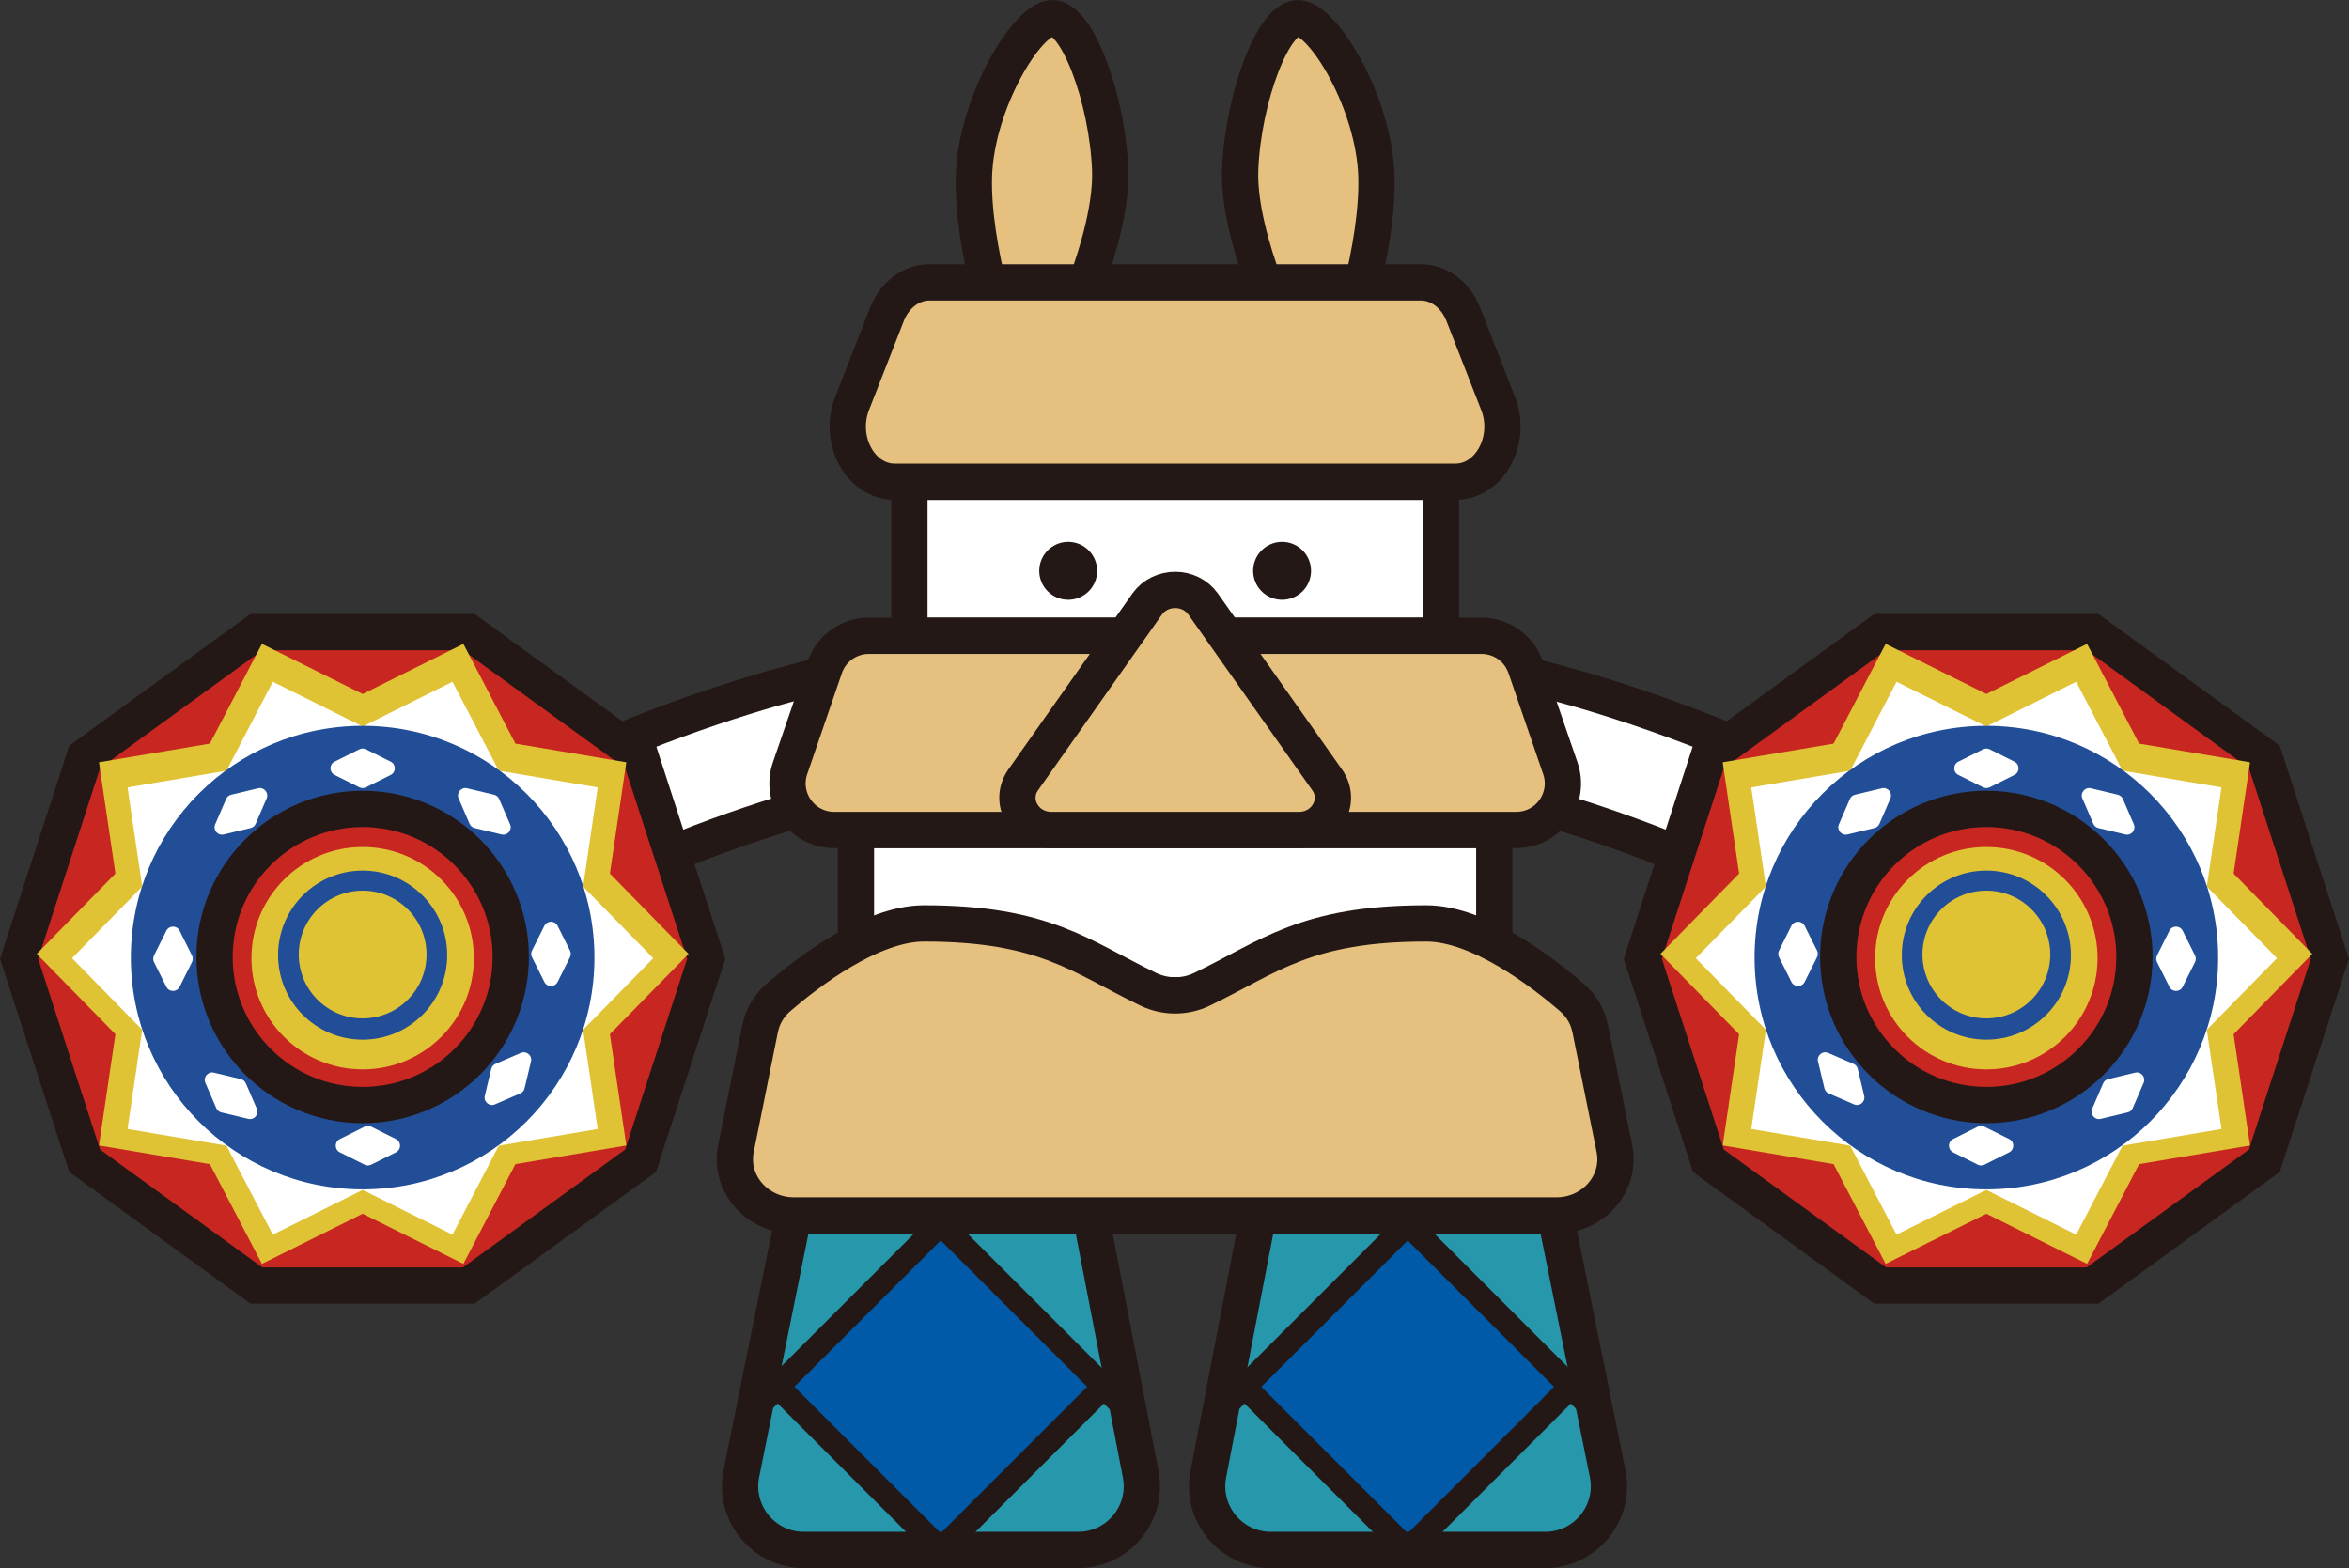 <svg viewBox="0 0 459.18 306.56" xmlns="http://www.w3.org/2000/svg" xmlns:xlink="http://www.w3.org/1999/xlink"><rect x="0" y="0" width="459.18" height="306.56" fill="#333333" stroke="none"/><clipPath id="a"><path d="m248.43 303.02h53.61c7.88 0 13.78-7.22 12.22-14.94l-11.82-58.39c-1.18-5.81-6.29-9.99-12.22-9.99h-30.5c-5.97 0-11.11 4.24-12.24 10.1l-11.28 58.39c-1.49 7.69 4.41 14.83 12.24 14.83z"/></clipPath><clipPath id="b"><path d="m210.75 303.02h-53.61c-7.88 0-13.78-7.22-12.22-14.94l11.82-58.39c1.18-5.81 6.29-9.99 12.22-9.99h30.5c5.97 0 11.11 4.24 12.24 10.1l11.28 58.39c1.49 7.69-4.41 14.83-12.24 14.83z"/></clipPath><path d="m291.98 142.91s50.35 9.82 96.31 43.82" fill="none" stroke="#231815" stroke-linecap="round" stroke-linejoin="round" stroke-width="31.18"/><path d="m291.98 142.91s50.35 9.82 96.31 43.82" fill="none" stroke="#fff" stroke-linecap="round" stroke-linejoin="round" stroke-width="17.01"/><path d="m367.54 123.58h41.51l33.58 24.39 12.82 39.48-12.82 39.48-33.58 24.4h-41.51l-33.58-24.4-12.83-39.48 12.83-39.48z" fill="#c82621" stroke="#231815" stroke-miterlimit="10" stroke-width="7.09"/><path d="m324.58 186.49 15.38 15.7-3.21 21.75 21.68 3.65 10.17 19.5 19.69-9.8 19.69 9.8 10.17-19.5 21.68-3.65-3.21-21.75 15.38-15.7-15.38-15.71 3.21-21.75-21.68-3.65-10.17-19.5-19.69 9.8-19.69-9.8-10.17 19.5-21.68 3.65 3.21 21.75z" fill="#e0c235"/><path d="m331.49 187.33 13.71 14-2.87 19.39 19.34 3.26 9.06 17.39 17.56-8.74 17.56 8.74 9.06-17.39 19.34-3.26-2.87-19.39 13.72-14-13.72-14 2.87-19.39-19.34-3.26-9.06-17.39-17.56 8.74-17.56-8.74-9.06 17.39-19.34 3.26 2.87 19.39z" fill="#fff"/><circle cx="388.29" cy="187.21" fill="#214e96" r="45.31"/><circle cx="388.29" cy="187.09" fill="#c82621" r="28.95" stroke="#231815" stroke-miterlimit="10" stroke-width="7.09"/><circle cx="388.29" cy="187.33" fill="#e0c235" r="21.74"/><circle cx="388.29" cy="186.73" fill="#214e96" r="16.53"/><circle cx="388.29" cy="186.61" fill="#e0c235" r="12.49"/><path d="m388.94 146.49 4.84 2.42c1.07.53 1.07 2.05 0 2.59l-4.84 2.42c-.41.2-.89.2-1.29 0l-4.84-2.42c-1.07-.53-1.07-2.05 0-2.59l4.84-2.42c.41-.2.89-.2 1.29 0z" fill="#fff"/><path d="m387.91 220.27 4.84 2.42c1.07.53 1.07 2.05 0 2.59l-4.84 2.42c-.41.2-.89.2-1.29 0l-4.84-2.42c-1.07-.53-1.07-2.05 0-2.59l4.84-2.42c.41-.2.89-.2 1.29 0z" fill="#fff"/><path d="m347.76 185.84 2.42-4.84c.53-1.07 2.05-1.07 2.59 0l2.42 4.84c.2.41.2.89 0 1.29l-2.42 4.84c-.53 1.07-2.05 1.07-2.59 0l-2.42-4.84c-.2-.41-.2-.89 0-1.29z" fill="#fff"/><path d="m421.65 186.8 2.42-4.84c.53-1.07 2.05-1.07 2.59 0l2.42 4.84c.2.41.2.89 0 1.29l-2.42 4.84c-.53 1.07-2.05 1.07-2.59 0l-2.42-4.84c-.2-.41-.2-.89 0-1.29z" fill="#fff"/><path d="m356.64 212.78-1.26-5.26c-.28-1.16.89-2.14 1.98-1.67l4.96 2.14c.42.18.73.55.83.99l1.26 5.26c.28 1.16-.89 2.14-1.98 1.67l-4.96-2.14c-.42-.18-.73-.55-.83-.99z" fill="#fff"/><path d="m412.11 210.97 5.26-1.26c1.16-.28 2.14.89 1.67 1.98l-2.14 4.96c-.18.42-.55.73-.99.83l-5.26 1.26c-1.16.28-2.14-.89-1.67-1.98l2.14-4.96c.18-.42.55-.73.99-.83z" fill="#fff"/><path d="m362.6 155.37 5.26-1.26c1.16-.28 2.14.89 1.67 1.98l-2.14 4.96c-.18.42-.55.73-.99.83l-5.26 1.26c-1.16.28-2.14-.89-1.67-1.98l2.14-4.96c.18-.42.55-.73.99-.83z" fill="#fff"/><path d="m413.99 155.37-5.26-1.26c-1.16-.28-2.14.89-1.67 1.98l2.14 4.96c.18.42.55.73.99.83l5.26 1.26c1.16.28 2.14-.89 1.67-1.98l-2.14-4.96c-.18-.42-.55-.73-.99-.83z" fill="#fff"/><path d="m248.43 303.02h53.61c7.88 0 13.78-7.22 12.22-14.94l-11.82-58.39c-1.18-5.81-6.29-9.99-12.22-9.99h-30.5c-5.97 0-11.11 4.24-12.24 10.1l-11.28 58.39c-1.49 7.69 4.41 14.83 12.24 14.83z" fill="#2797ab"/><g style="clip-path:url(#a);fill:#015aa8;stroke-width:4.63;stroke:#231815;stroke-linecap:round;stroke-linejoin:round"><path d="m252.68 248.58h45.1v45.1h-45.1z" transform="matrix(.707 -.707 .707 .707 -111.1 274.03)"/><path d="m252.68 184.8h45.1v45.1h-45.1z" transform="matrix(.707 -.707 .707 .707 -66 255.35)"/><path d="m188.9 248.58h45.1v45.1h-45.1z" transform="matrix(.707 -.707 .707 .707 -129.78 228.93)"/><path d="m316.46 248.58h45.1v45.1h-45.1z" transform="matrix(.707 -.707 .707 .707 -92.42 319.13)"/><path d="m252.68 312.36h45.1v45.1h-45.1z" transform="matrix(.707 -.707 .707 .707 -156.2 292.71)"/></g><path d="m248.43 303.02h53.61c7.88 0 13.78-7.22 12.22-14.94l-11.82-58.39c-1.18-5.81-6.29-9.99-12.22-9.99h-30.5c-5.97 0-11.11 4.24-12.24 10.1l-11.28 58.39c-1.49 7.69 4.41 14.83 12.24 14.83z" fill="none" stroke="#231815" stroke-miterlimit="10" stroke-width="7.09"/><path d="m262.86 67.89s6.68-19.43 6.19-33.61-10.19-30.25-15.12-30.72-10.95 15.6-11.5 29.54 9.95 34.79 9.95 34.79z" fill="#e5c07f" stroke="#231815" stroke-linecap="round" stroke-linejoin="round" stroke-width="7.09"/><path d="m196.58 67.89s-6.68-19.43-6.19-33.61 10.19-30.25 15.12-30.72 10.95 15.6 11.5 29.54-9.95 34.79-9.95 34.79z" fill="#e5c07f" stroke="#231815" stroke-linecap="round" stroke-linejoin="round" stroke-width="7.09"/><path d="m167.2 142.91s-50.35 9.82-96.31 43.82" fill="none" stroke="#231815" stroke-linecap="round" stroke-linejoin="round" stroke-width="31.18"/><path d="m167.2 142.91s-50.35 9.82-96.31 43.82" fill="none" stroke="#fff" stroke-linecap="round" stroke-linejoin="round" stroke-width="17.01"/><path d="m91.64 123.58h-41.51l-33.58 24.39-12.82 39.48 12.82 39.48 33.58 24.4h41.51l33.58-24.4 12.83-39.48-12.83-39.48z" fill="#c82621" stroke="#231815" stroke-miterlimit="10" stroke-width="7.09"/><path d="m134.6 186.49-15.38 15.7 3.21 21.75-21.68 3.65-10.17 19.5-19.69-9.8-19.69 9.8-10.17-19.5-21.68-3.65 3.21-21.75-15.38-15.7 15.38-15.71-3.21-21.75 21.68-3.65 10.17-19.5 19.69 9.8 19.69-9.8 10.17 19.5 21.68 3.65-3.21 21.75z" fill="#e0c235"/><path d="m127.69 187.33-13.71 14 2.86 19.39-19.33 3.26-9.06 17.39-17.56-8.74-17.56 8.74-9.06-17.39-19.34-3.26 2.87-19.39-13.72-14 13.72-14-2.87-19.39 19.34-3.26 9.06-17.39 17.56 8.74 17.56-8.74 9.06 17.39 19.33 3.26-2.86 19.39z" fill="#fff"/><circle cx="70.89" cy="187.21" fill="#214e96" r="45.31"/><circle cx="70.89" cy="187.09" fill="#c82621" r="28.95" stroke="#231815" stroke-miterlimit="10" stroke-width="7.09"/><circle cx="70.89" cy="187.33" fill="#e0c235" r="21.74"/><circle cx="70.89" cy="186.73" fill="#214e96" r="16.53"/><circle cx="70.89" cy="186.61" fill="#e0c235" r="12.49"/><g fill="#fff"><path d="m70.24 146.49-4.84 2.42c-1.07.53-1.07 2.05 0 2.59l4.84 2.42c.41.2.89.2 1.29 0l4.84-2.42c1.07-.53 1.07-2.05 0-2.59l-4.84-2.42c-.41-.2-.89-.2-1.29 0z"/><path d="m71.27 220.27-4.84 2.42c-1.07.53-1.07 2.05 0 2.59l4.84 2.42c.41.2.89.2 1.29 0l4.84-2.42c1.07-.53 1.07-2.05 0-2.59l-4.84-2.42c-.41-.2-.89-.2-1.29 0z"/><path d="m111.42 185.84-2.42-4.84c-.53-1.07-2.05-1.07-2.59 0l-2.42 4.84c-.2.41-.2.89 0 1.29l2.42 4.84c.53 1.07 2.05 1.07 2.59 0l2.42-4.84c.2-.41.2-.89 0-1.29z"/><path d="m37.53 186.8-2.42-4.84c-.53-1.07-2.05-1.07-2.59 0l-2.42 4.84c-.2.41-.2.89 0 1.29l2.42 4.84c.53 1.07 2.05 1.07 2.59 0l2.42-4.84c.2-.41.2-.89 0-1.29z"/><path d="m102.54 212.78 1.26-5.26c.28-1.16-.89-2.14-1.98-1.67l-4.96 2.14c-.42.18-.73.55-.83.99l-1.26 5.26c-.28 1.16.89 2.14 1.98 1.67l4.96-2.14c.42-.18.73-.55.83-.99z"/><path d="m47.07 210.97-5.26-1.26c-1.16-.28-2.14.89-1.67 1.98l2.14 4.96c.18.42.55.73.99.83l5.26 1.26c1.16.28 2.14-.89 1.67-1.98l-2.14-4.96c-.18-.42-.55-.73-.99-.83z"/><path d="m96.58 155.37-5.26-1.26c-1.16-.28-2.14.89-1.67 1.98l2.14 4.96c.18.42.55.73.99.83l5.26 1.26c1.16.28 2.14-.89 1.67-1.98l-2.14-4.96c-.18-.42-.55-.73-.99-.83z"/><path d="m45.19 155.37 5.26-1.26c1.16-.28 2.14.89 1.67 1.98l-2.14 4.96c-.18.42-.55.73-.99.83l-5.26 1.26c-1.16.28-2.14-.89-1.67-1.98l2.14-4.96c.18-.42.55-.73.99-.83z"/><path d="m177.77 94.19h103.9v30.11h-103.9z" stroke="#231815" stroke-miterlimit="10" stroke-width="7.09"/></g><path d="m210.75 303.02h-53.61c-7.88 0-13.78-7.22-12.22-14.94l11.82-58.39c1.18-5.81 6.29-9.99 12.22-9.99h30.5c5.97 0 11.11 4.24 12.24 10.1l11.28 58.39c1.49 7.69-4.41 14.83-12.24 14.83z" fill="#2797ab"/><g style="clip-path:url(#b);fill:#015aa8;stroke-width:4.63;stroke:#231815;stroke-linecap:round;stroke-linejoin:round"><path d="m161.4 248.58h45.1v45.1h-45.1z" transform="matrix(.707 -.707 .707 .707 -137.84 209.48)"/><path d="m161.4 184.8h45.1v45.1h-45.1z" transform="matrix(.707 -.707 .707 .707 -92.74 190.8)"/><path d="m225.18 248.58h45.1v45.1h-45.1z" transform="matrix(.707 -.707 .707 .707 -119.16 254.58)"/><path d="m97.62 248.58h45.1v45.1h-45.1z" transform="matrix(.707 -.707 .707 .707 -156.52 164.38)"/><path d="m161.4 312.36h45.1v45.1h-45.1z" transform="matrix(.707 -.707 .707 .707 -182.94 228.16)"/></g><path d="m210.75 303.02h-53.61c-7.88 0-13.78-7.22-12.22-14.94l11.82-58.39c1.18-5.81 6.29-9.99 12.22-9.99h30.5c5.97 0 11.11 4.24 12.24 10.1l11.28 58.39c1.49 7.69-4.41 14.83-12.24 14.83z" fill="none" stroke="#231815" stroke-miterlimit="10" stroke-width="7.09"/><path d="m167.32 162.26h124.78v32.33h-124.78z" fill="#fff" stroke="#231815" stroke-linecap="round" stroke-linejoin="round" stroke-width="7.09"/><path d="m286.06 61.49c-1.5-3.83-4.75-6.29-8.34-6.29h-96.02c-3.59 0-6.84 2.46-8.34 6.29l-6.79 17.39c-2.8 7.16 1.65 15.31 8.34 15.31h109.6c6.69 0 11.14-8.16 8.34-15.31z" fill="#e5c07f" stroke="#231815" stroke-miterlimit="10" stroke-width="7.09"/><path d="m298.23 130.45c-1.26-3.68-4.72-6.15-8.61-6.15h-119.79c-3.89 0-7.35 2.47-8.61 6.15l-6.78 19.74c-2.03 5.91 2.36 12.07 8.61 12.07h133.35c6.25 0 10.65-6.15 8.61-12.07z" fill="#e5c07f" stroke="#231815" stroke-miterlimit="10" stroke-width="7.09"/><path d="m224.23 118.12-24.21 34.34c-2.95 4.18.2 9.8 5.49 9.8h48.42c5.29 0 8.44-5.62 5.49-9.8l-24.21-34.34c-2.62-3.72-8.36-3.72-10.98 0z" fill="#e5c07f" stroke="#231815" stroke-linecap="round" stroke-linejoin="round" stroke-width="7.09"/><circle cx="208.81" cy="111.6" fill="#231815" r="5.66"/><circle cx="250.62" cy="111.6" fill="#231815" r="5.66"/><path d="m310.84 201.08c-.47-2.33-1.71-4.45-3.55-6.05-5.52-4.78-18.05-14.5-28.48-14.5-23.64 0-30.68 6.53-43.85 12.88-3.3 1.59-7.19 1.59-10.49 0-13.17-6.35-20.21-12.88-43.85-12.88-10.43 0-22.96 9.73-28.48 14.5-1.84 1.59-3.08 3.72-3.55 6.05l-4.73 23.47c-1.37 6.78 4.09 13.07 11.34 13.07h149.04c7.25 0 12.71-6.29 11.34-13.07l-4.73-23.47z" fill="#e5c07f" stroke="#231815" stroke-linecap="round" stroke-linejoin="round" stroke-width="7.09"/></svg>